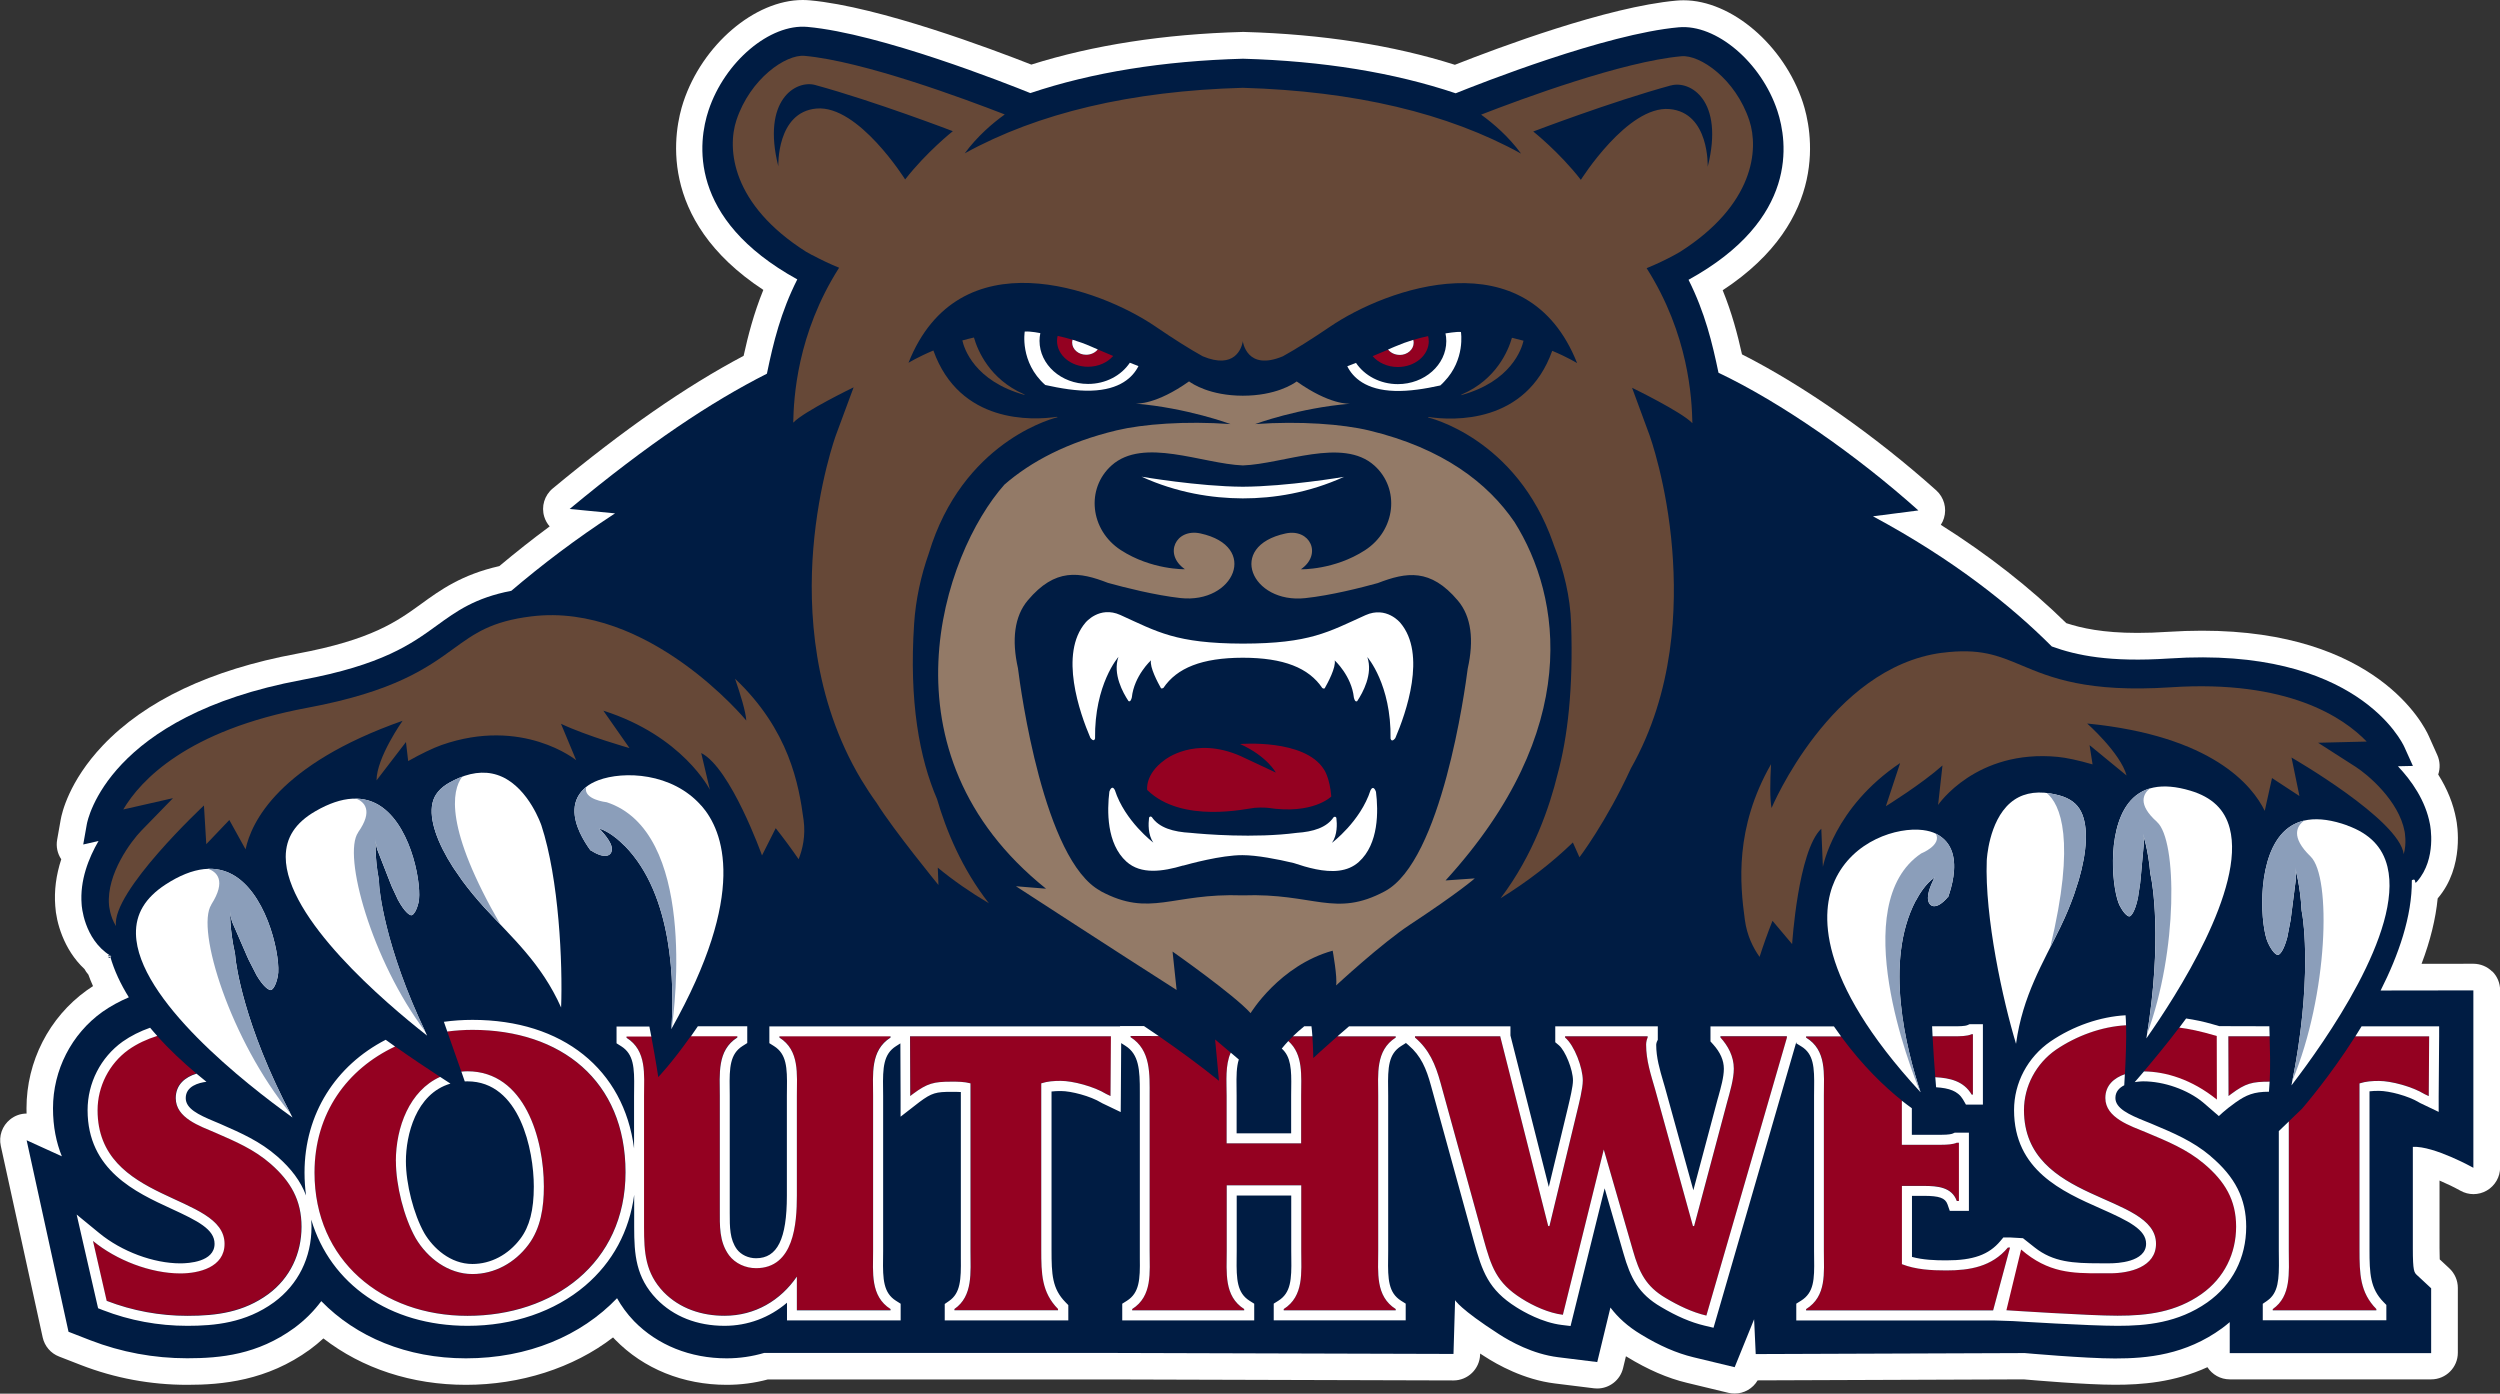<svg xmlns="http://www.w3.org/2000/svg" id="a" viewBox="0 0 375.46 209.31"><rect x="0" y="0" width="375.46" height="209.31" fill="#333333" stroke="none"/><path d="m374.29,145.91c-.75-.75-1.77-1.17-2.83-1.17,0,0-7.78.01-7.78.01,1.32-3.48,2.12-6.76,2.42-9.82,4.08-4.76,2.92-11.22,2.78-11.88-.42-2.31-1.33-4.56-2.7-6.73.32-.95.28-2-.14-2.93l-1.28-2.86c-.72-1.62-7.84-15.81-34.06-15.81-1.65,0-3.37.06-5.11.17-1.62.11-3.17.16-4.6.16-5.21,0-8.42-.73-10.66-1.46-5.44-5.34-11.76-10.29-18.85-14.77.2-.3.36-.64.47-1,.46-1.49.01-3.12-1.15-4.17-9.21-8.25-19.97-15.77-29.18-20.43-.66-2.97-1.51-6.22-2.9-9.63,16.22-10.64,13.38-24.14,12.04-28.21-2.84-8.6-10.71-15.34-17.93-15.34-.36,0-.71.02-1.06.05-10.37.93-26.72,7.05-33.27,9.64-9.28-2.94-19.91-4.6-31.62-4.93-.06,0-.12,0-.18,0-.05,0-.1,0-.15,0-11.72.32-22.37,1.97-31.66,4.9C149.1,7.43,132.1,1,121.63.05c-.35-.03-.71-.05-1.07-.05-7.21,0-15.09,6.73-17.93,15.32-1.35,4.07-4.21,17.57,12.01,28.22-1.44,3.54-2.3,6.89-2.96,9.9-8.72,4.62-17.89,10.99-28.67,19.92-1.24,1.03-1.75,2.71-1.27,4.25.17.55.45,1.04.81,1.45-2.59,1.91-5.11,3.91-7.56,5.96-5.66,1.28-8.87,3.6-11.72,5.67-3.66,2.65-7.45,5.4-18.69,7.49-12.95,2.41-22.76,7.05-29.15,13.79-5.09,5.37-6.15,10.19-6.31,11.11l-.54,3.05c-.18,1.03.05,2.07.62,2.92-.78,2.39-1.08,4.73-.9,7.02.13,2.32,1.22,6.52,4.39,9.47.15.29.35.57.58.83.21.58.44,1.16.7,1.73-.31.2-.62.41-.92.62-5.68,4.07-9.07,10.7-9.07,17.72,0,.27,0,.54.01.8-.89,0-1.77.31-2.48.89-1.18.95-1.72,2.49-1.39,3.97l6.29,28.76c.29,1.31,1.21,2.39,2.46,2.87l3.29,1.28c5.09,1.97,10.46,2.97,15.97,2.97,5.19,0,11.97-.6,18.44-5.32.7-.52,1.37-1.07,2-1.65,5.83,4.52,13.29,6.97,21.41,6.97s16.1-2.5,22.09-7.12c.11.12.21.23.32.34,4.27,4.37,10.21,6.78,16.75,6.78,2.1,0,4.18-.27,6.18-.81h51.23s51.73.15,51.74.15c2.16,0,3.93-1.72,4-3.88v-.16c.21.14.42.27.64.41,1.96,1.28,5.95,3.51,10.56,4.08l5.89.73c.17.02.33.03.5.03,1.82,0,3.45-1.25,3.88-3.06l.43-1.78c.05.03.11.07.17.1,3.13,1.91,6.07,3.19,9,3.89l6.22,1.5c.31.08.63.11.94.11,1.41,0,2.73-.75,3.45-1.98l39.95-.15c1.37.12,9.39.81,13.73.81,3.97,0,8.88-.35,13.87-2.64.71,1.1,1.95,1.83,3.36,1.83h30.25c2.21,0,4-1.79,4-4v-9.74c0-1.11-.46-2.17-1.27-2.93l-1.45-1.35c-.02-.36-.03-.9-.03-1.7v-10.14c1.08.46,2.2,1,3.15,1.53.61.34,1.28.51,1.95.51s1.4-.18,2.02-.55c1.22-.72,1.98-2.03,1.98-3.45v-26.62c0-1.06-.42-2.08-1.17-2.83Z" style="fill:#fff;"></path><g><g><path d="m16.51,143.49c.01.05.03.1.05.15.18.06.3.07-.05-.15Z" style="fill:none;"></path><path d="m16.55,143.64c-.01-.05-.03-.1-.05-.15-.56-.12-.2.07.05.15Z" style="fill:#001c43;"></path><path d="m371.46,175.36v-26.62l-13.93.02c2.68-5.3,4.74-11.15,4.69-16.56.84-.45.21.86.82.15,2.95-3.42,1.93-8.41,1.9-8.57-.66-3.57-2.78-6.55-4.81-8.7l2.25-.05-1.29-2.86c-.28-.62-7.16-15.14-35.25-13.28-9.04.6-13.97-.46-17.69-1.8-6.11-6.12-14.78-13.06-26.86-19.55l6.82-.88c-9.34-8.36-20.63-16.21-30.02-20.68-.92-4.42-2.02-9.03-4.5-13.96,16.56-9.11,14.88-20.72,13.35-25.36-2.41-7.31-9.2-13.07-14.83-12.56-10.94.98-29.94,8.48-33.49,9.91-9.27-3.11-19.92-4.85-31.92-5.19h0s-.01,0-.01,0h-.03c-11.99.33-22.65,2.05-31.92,5.16-3.54-1.43-22.54-8.95-33.48-9.94-5.63-.51-12.43,5.23-14.85,12.54-1.54,4.64-3.22,16.25,13.33,25.38-2.49,4.92-3.6,9.53-4.52,13.96-.02.07-.03.14-.04.2-8.44,4.28-17.7,10.43-29.63,20.32l6.82.66c-5.89,3.83-11.07,7.79-15.58,11.63-5.44,1.05-8.24,3.07-11.17,5.2-3.83,2.78-8.18,5.93-20.32,8.19-29.06,5.42-32.14,21-32.26,21.66l-.54,3.05,2.3-.53c-1.49,2.56-2.83,5.94-2.54,9.51,0,.16.32,5.17,4.24,7.67.34.22.23.21.05.15.6,2.12,1.57,4.17,2.8,6.15-1.41.6-2.75,1.33-3.99,2.2-4.63,3.32-7.4,8.74-7.4,14.47,0,2.78.5,5.16,1.33,7.21l-5.29-2.41,6.29,28.76,3.29,1.28c4.63,1.79,9.52,2.7,14.53,2.7s10.57-.54,16.07-4.54c1.59-1.17,2.95-2.53,4.07-4.04,5.25,5.38,12.85,8.59,21.72,8.59,9.34,0,17.3-3.39,22.7-9.03.65,1.16,1.48,2.33,2.57,3.46,3.51,3.59,8.44,5.57,13.89,5.57,1.94,0,3.83-.28,5.63-.81h51.8l51.73.15.24-8.08s.65,1.28,6.59,5.11c1.68,1.09,5.07,2.99,8.87,3.46l5.89.73,1.98-8.19c1.1,1.46,2.57,2.83,4.59,4.04,2.78,1.7,5.34,2.81,7.85,3.42l6.22,1.5,2.92-7.2.24,5.23,40.41-.15s9.03.81,13.56.81c4.86,0,10.58-.54,16.07-4.54.4-.29.78-.61,1.15-.92v4.66h30.25v-9.74l-2.12-1.97c-.43-.4-.63-.59-.63-4.01v-15.26c3.16-.17,9.1,3.15,9.1,3.15Z" style="fill:#001c43;"></path></g><path d="m251.39,38.41c.31-.19.62-.38.91-.56-.31.18-.61.35-.93.52,0,.01.01.02.02.04Z" style="fill:none;"></path><path d="m16.51,143.73c.01.05.03.1.05.15.18.06.29.07-.05-.15Z" style="fill:none;"></path><path d="m121.96,38.34s.02-.03.02-.04c-.32-.17-.63-.35-.93-.52.3.19.6.38.91.56Z" style="fill:none;"></path><path d="m14.61,166.7c0,14,19.07,12.44,19.07,20.07,0,3.5-3.81,4.44-6.63,4.44-4.5,0-9.63-2-13.13-4.88l2.06,9c3.88,1.5,8,2.25,12.13,2.25,4.44,0,8.44-.56,12.13-3.25,3.31-2.44,5-6.06,5-10.13s-1.63-6.82-4.63-9.44c-2.5-2.19-5.31-3.38-8.32-4.69-2.31-1-5.94-2.19-5.94-5.19,0-2.03,1.43-3.16,3.12-3.67-2.03-1.71-4.06-3.61-5.92-5.67-1.53.47-2.99,1.14-4.33,2.09-2.88,2.06-4.63,5.5-4.63,9.07Z" style="fill:#940121;"></path><path d="m47.22,176.08c0,13.19,10.04,21.51,22.98,21.51s23.73-7.94,23.73-21.57-9.72-21.38-22.98-21.38c-1.29,0-2.55.09-3.79.25l2.13,6.06c.3-.02.59-.05.9-.05,8.65,0,11.49,10.19,11.49,17.32,0,3.06-.44,6.25-2.34,8.75-2.02,2.69-5.05,4.38-8.39,4.38-3.6,0-6.76-2.38-8.52-5.38-1.77-3.13-2.97-7.94-2.97-11.57,0-5.11,2.08-10.6,6.65-12.66-1.98-1.29-4.41-2.91-6.8-4.6-7.15,3.37-12.1,9.97-12.1,18.94Z" style="fill:#940121;"></path><path d="m59.46,174.39c0,3.63,1.2,8.44,2.97,11.57,1.77,3,4.92,5.38,8.52,5.38,3.34,0,6.37-1.69,8.39-4.38,1.89-2.5,2.34-5.69,2.34-8.75,0-7.13-2.84-17.32-11.49-17.32-.31,0-.61.03-.9.05l.51,1.47c.13,0,.25-.01.39-.01,7.89,0,9.98,10.34,9.98,15.81,0,3.52-.64,6.01-2.03,7.84-1.81,2.4-4.43,3.78-7.19,3.78-3.31,0-5.91-2.39-7.23-4.64-1.59-2.82-2.76-7.37-2.76-10.8,0-3.89,1.48-10.12,6.69-11.65-.48-.31-.99-.64-1.55-1.01-4.58,2.06-6.65,7.54-6.65,12.66Z" style="fill:#fff;"></path><path d="m94.08,155.82c3.06,1.94,2.63,5.5,2.63,8.75v19.69c0,3.81.19,6.88,2.94,9.75,2.44,2.5,5.75,3.56,9.13,3.56,4.63,0,8.44-2.31,10.88-5.88v5.06h14.07v-.19c-3.06-1.94-2.62-5.5-2.62-8.76v-23.26c0-3.25-.44-6.82,2.62-8.75v-.19h-16.69v.19c3.06,1.94,2.62,5.5,2.62,8.75v15c0,4.19-.44,10.88-6.13,10.88-1.56,0-3.12-.69-4.06-1.94-1.5-2.06-1.38-4.44-1.38-6.88v-17.07c0-3.25-.44-6.82,2.63-8.75v-.19h-6.96c-2.88,4.08-4.9,6.17-4.9,6.17,0,0-.37-2.54-1.06-6.17h-3.72v.19Z" style="fill:#940121;"></path><path d="m136.71,164.61l.4-.31c2.18-1.63,3.14-1.85,5.78-1.85,1.03,0,1.89,0,2.87.25v25.13c0,3.25.4,6.82-2.41,8.76v.19h15.56v-.19c-2.47-2.5-2.52-5.32-2.52-8.88v-25.01c.97-.31,1.89-.37,2.93-.37,1.81,0,4.98.84,6.83,1.97l.65.31.06-8.98h-30.17l.03,8.98Z" style="fill:#940121;"></path><path d="m169.79,155.77c3.07,1.94,2.86,5.56,2.86,8.81v23.26c0,3.25.44,6.82-2.62,8.76v.19h16.82v-.19c-3.06-1.94-2.62-5.5-2.62-8.76v-9.82h11.19v9.82c0,3.25.44,6.82-2.63,8.76v.19h16.82v-.19c-3.06-1.94-2.63-5.5-2.63-8.76v-23.26c0-3.25-.44-6.82,2.63-8.75v-.19h-8.75c-2.17,1.9-3.62,3.26-3.62,3.26-.03-1.39-.08-2.45-.14-3.26h-2.92c-.25.24-.48.48-.7.71,2.29,2.01,1.93,5.25,1.93,8.23v7.13h-11.19v-7.13c0-2.22-.23-4.59.62-6.48l-2.35-1.99.58,6.21c-2.82-2.29-5.9-4.54-9.04-6.71h-4.24s0,.17,0,.17Z" style="fill:#940121;"></path><path d="m196.96,154.13h-1.08c-.63.51-1.19,1.01-1.7,1.5h2.92c-.05-.66-.09-1.15-.14-1.5Z" style="fill:#fff;"></path><path d="m184.22,164.58v7.13h11.19v-7.13c0-2.98.36-6.22-1.93-8.23-.36.39-.69.77-.98,1.13,1.38,1.22,1.47,3.13,1.42,5.99,0,.37-.01.75-.01,1.11v5.63h-8.19v-5.63c0-.4,0-.81-.01-1.22-.03-1.75-.01-3.14.34-4.24l-1.21-1.03c-.85,1.89-.62,4.26-.62,6.48Z" style="fill:#fff;"></path><path d="m258.39,155.82c1.12,1.25,2.01,2.81,2.01,4.69,0,1.57-.59,3.5-1,5l-4.96,18.63h-.18l-5.67-20.5c-.65-2.25-1.36-4.38-1.36-6.75,0-.38.12-.81.23-1.06v-.19h-12.4v.19c1.42,1.19,2.66,4.56,2.66,6.44,0,1.25-.59,3.5-.88,4.75l-4.13,17.13h-.18l-7.2-28.45v-.06h-12.81v.19c2.13,1.81,3.07,4,3.84,6.82l6.44,23.38c1.18,4.25,1.95,6.63,5.73,9,1.77,1.12,4.13,2.19,6.2,2.44l6.14-24.82,4.37,15.13c.94,3.31,1.95,5.44,4.96,7.19,1.89,1.12,3.96,2.12,6.08,2.62l12.1-41.76v-.19h-9.98v.19Z" style="fill:#940121;"></path><path d="m271.26,155.82c3.11,1.88,2.67,5.44,2.67,8.69v23.39c0,3.25.44,6.75-2.67,8.69v.19h28.09l2.54-9.44h-.32c-2.41,2.87-5.71,3.44-9.26,3.44-2.22,0-4.56-.12-6.66-.94v-11.75h2.09c.39,0,.8,0,1.21,0,2.05,0,4.2.17,4.94,2.26h.32v-8.75h-.32c-.57.25-1.46.31-2.35.31h-5.9v-6.62c-2.61-2.07-5.86-5.17-9.15-9.64h-5.25v.19Z" style="fill:#940121;"></path><path d="m296.11,164.39h.19v-9.07h-.19c-.7.31-1.71.31-2.66.31h-3.21c.12,2.17.26,4.28.41,6.15,2.2.1,4.29.58,5.46,2.61Z" style="fill:#940121;"></path><path d="m294.82,165.14l.43.75h2.55v-12.07h-2.01l-.29.13c-.41.18-1.32.18-2.05.18h-3.28c.02.5.05,1,.07,1.5h3.21c.95,0,1.97,0,2.66-.31h.19v9.07h-.19c-1.18-2.03-3.27-2.5-5.46-2.61.04.52.08,1.03.12,1.51,1.96.12,3.29.56,4.05,1.85Z" style="fill:#fff;"></path><path d="m303.98,166.7c0,14,19.83,12.44,19.83,20.07,0,3.5-3.97,4.44-6.89,4.44-.54,0-1.08,0-1.6,0-3.99,0-7.41-1.02-11.95-3.73l-2.25,9.3s12.61.8,16.91.8c4.62,0,8.78-.56,12.61-3.25,3.45-2.44,5.2-6.06,5.2-10.13s-1.69-6.82-4.81-9.44c-2.6-2.19-5.53-3.38-8.65-4.69-2.41-1-6.18-2.19-6.18-5.19,0-1.91,1.31-3.02,2.93-3.57.12-2.18.23-5.11.18-7.36-3.69.2-7.45,1.59-10.52,3.67-2.99,2.06-4.81,5.5-4.81,9.07Z" style="fill:#940121;"></path><path d="m333.13,155.51c-2.72-.98-4.33-.99-5.84-1.19-1.83,2.41-3.76,4.75-5.31,6.58,3.23.03,7.03,1.58,11.02,4.39l.14-9.78Z" style="fill:#940121;"></path><path d="m331.99,173.62c-2.68-2.26-5.61-3.48-8.7-4.78l-.33-.14c-.25-.1-.5-.21-.77-.31-2.46-.99-4.49-1.93-4.49-3.49,0-.95.59-1.54,1.33-1.91.03-.47.06-1.03.09-1.66-1.61.55-2.93,1.66-2.93,3.57,0,3,3.77,4.19,6.18,5.19,3.12,1.31,6.05,2.5,8.65,4.69,3.12,2.63,4.81,5.44,4.81,9.44s-1.75,7.69-5.2,10.13c-3.84,2.69-8,3.25-12.61,3.25-4.29,0-16.69-.82-16.69-.82l2.21-9.12c4.08,3.55,7.78,3.57,11.77,3.57.52,0,1.06,0,1.6,0,2.93,0,6.89-.94,6.89-4.44,0-7.63-19.83-6.07-19.83-20.07,0-3.57,1.82-7,4.81-9.07,3.07-2.08,6.83-3.47,10.52-3.67-.01-.55-.04-1.05-.07-1.5-3.8.21-7.86,1.6-11.28,3.93-3.43,2.37-5.47,6.22-5.47,10.31,0,9.03,7.22,12.23,13.03,14.8,4.23,1.87,6.8,3.16,6.8,5.27,0,2.8-4.49,2.94-5.39,2.94h-.82s-.78,0-.78,0c-3.94,0-6.95-.17-9.73-2.37l-1.77-1.4-1.93-.11h-1.02l-.45.54c-1.73,2.06-4.08,2.9-8.11,2.9-1.72,0-3.51-.07-5.16-.52v-9.17h.59c.2,0,.4,0,.6,0,.2,0,.4,0,.61,0,2.3,0,3.19.32,3.53,1.26l.35,1h2.87v-11.75h-2.13l-.29.13c-.13.06-.56.19-1.75.19h-4.4v-3.99c-.47-.34-.97-.71-1.5-1.13v6.62h5.9c.89,0,1.78-.06,2.35-.31h.32v8.75h-.32c-.74-2.08-2.89-2.26-4.94-2.26-.41,0-.82,0-1.21,0h-2.09v11.75c2.09.82,4.44.94,6.66.94,3.55,0,6.85-.56,9.26-3.44h.32l-2.54,9.44h-28.09v-.19c3.11-1.94,2.67-5.44,2.67-8.69v-23.39c0-3.25.44-6.81-2.67-8.69v-.19h5.25c-.36-.48-.71-.98-1.07-1.5h-18.54v2.26l.39.43c1.09,1.21,1.62,2.42,1.62,3.68s-.46,2.84-.82,4.16l-.13.45-3.63,13.63-4.28-15.5-.22-.75c-.56-1.9-1.08-3.7-1.08-5.61,0-.13.06-.35.1-.44l.14-.3v-2.02h-15.4v2.39l.54.45c.97.82,2.12,3.68,2.12,5.29,0,.91-.45,2.75-.71,3.86l-.13.55-2.79,11.58-5.76-22.74v-1.38h-24.24c-.62.53-1.2,1.03-1.74,1.5h8.75v.19c-3.06,1.94-2.63,5.5-2.63,8.75v23.26c0,3.25-.44,6.82,2.63,8.76v.19h-16.82v-.19c3.06-1.94,2.63-5.5,2.63-8.76v-9.82h-11.19v9.82c0,3.25-.44,6.82,2.62,8.76v.19h-16.82v-.19c3.07-1.94,2.62-5.5,2.62-8.76v-23.26c0-3.25.21-6.87-2.86-8.81v-.18s4.23.01,4.23.01c-.74-.51-1.48-1.01-2.22-1.5h-2.01s-1.58,0-1.58,0v.05s-1.35,0-1.35,0h-51.32v2.52l.7.44c1.88,1.19,1.99,3.2,1.94,6.37,0,.37-.01.75-.01,1.11v15c0,6.49-1.43,9.38-4.63,9.38-1.15,0-2.24-.51-2.87-1.34-1.09-1.5-1.08-3.33-1.08-5.45v-.53s0-17.07,0-17.07c0-.37,0-.74-.01-1.11-.05-3.17.06-5.19,1.94-6.38l.7-.44v-2.52h-7.42c-.36.53-.7,1.03-1.03,1.5h6.96v.19c-3.07,1.94-2.63,5.5-2.63,8.75v17.07c0,2.44-.12,4.81,1.38,6.88.94,1.25,2.5,1.94,4.06,1.94,5.69,0,6.13-6.69,6.13-10.88v-15c0-3.25.44-6.82-2.62-8.75v-.19h16.69v.19c-3.06,1.94-2.62,5.5-2.62,8.75v23.26c0,3.25-.44,6.82,2.62,8.76v.19h-14.07v-5.06c-2.44,3.56-6.25,5.88-10.88,5.88-3.38,0-6.69-1.06-9.13-3.56-2.75-2.88-2.94-5.94-2.94-9.75v-19.69c0-3.25.44-6.82-2.63-8.75v-.19h3.72c-.09-.48-.19-.98-.29-1.5h-4.93v2.52l.7.44c1.88,1.19,1.99,3.2,1.94,6.38,0,.37-.01.75-.01,1.11v7.85c-1.53-11.84-10.7-19.3-24.26-19.3-1.48,0-2.91.1-4.3.29l.51,1.46c1.24-.16,2.5-.25,3.79-.25,13.26,0,22.98,7.63,22.98,21.38s-10.92,21.57-23.73,21.57-22.98-8.31-22.98-21.51c0-8.97,4.95-15.58,12.1-18.94-.47-.33-.95-.67-1.41-1.01-7.47,3.85-12.19,11.08-12.19,19.95,0,1.18.08,2.33.23,3.44-.8-2.13-2.21-4.03-4.33-5.88-2.59-2.26-5.4-3.49-8.38-4.8l-.32-.14c-.24-.1-.48-.21-.74-.31-2.44-1.02-4.3-1.92-4.3-3.5,0-1.8,1.95-2.31,3.11-2.45-.5-.4-.99-.8-1.49-1.22-1.69.51-3.12,1.64-3.12,3.67,0,3,3.63,4.19,5.94,5.19,3,1.31,5.82,2.5,8.32,4.69,3,2.63,4.63,5.44,4.63,9.44s-1.69,7.69-5,10.13c-3.69,2.69-7.69,3.25-12.13,3.25-4.13,0-8.25-.75-12.13-2.25l-2.06-9c3.5,2.88,8.63,4.88,13.13,4.88,2.81,0,6.63-.94,6.63-4.44,0-7.63-19.07-6.07-19.07-20.07,0-3.57,1.75-7,4.63-9.07,1.34-.95,2.81-1.61,4.33-2.09-.37-.4-.72-.81-1.07-1.23-1.51.53-2.89,1.22-4.13,2.09-3.3,2.37-5.26,6.21-5.26,10.29,0,9.02,7.25,12.35,12.55,14.79,4.04,1.86,6.52,3.11,6.52,5.28,0,2.73-3.93,2.94-5.13,2.94-4.04,0-8.82-1.78-12.18-4.54l-3.4-2.79.98,4.29,2.06,9,.18.78.74.29c4.03,1.56,8.29,2.35,12.67,2.35,4.04,0,8.74-.42,13.02-3.54,3.62-2.67,5.62-6.69,5.62-11.34,0-.36-.02-.72-.04-1.07,2.87,9.66,11.74,15.95,23.49,15.95,6.81,0,13.08-2.14,17.65-6.03,4.13-3.52,6.64-8.19,7.36-13.64v4.85c0,4.13.25,7.54,3.36,10.79,2.57,2.64,6.1,4.03,10.21,4.03,3.5,0,6.76-1.23,9.38-3.47v2.66h17.07v-2.51l-.7-.44c-1.88-1.19-1.99-3.2-1.94-6.38,0-.37.01-.75.01-1.11v-23.26c0-.37,0-.74-.01-1.11-.05-3.17.06-5.19,1.94-6.38l.66-.42.03,7.95v3.06s2.42-1.88,2.42-1.88l.4-.31c1.89-1.41,2.52-1.54,4.86-1.54.51,0,.95,0,1.37.03v23.86c0,.37,0,.74,0,1.11.04,3.2-.05,5.23-1.77,6.41l-.65.45v2.47h18.56v-2.3l-.43-.44c-1.99-2.02-2.09-4.18-2.09-7.83v-23.81c.45-.06.91-.07,1.43-.07,1.5,0,4.41.75,6.04,1.75l.07.04.07.04.65.31,2.13,1.02.02-2.36.05-8,.64.41c2.03,1.28,2.17,3.59,2.16,6.95v.59s0,23.26,0,23.26c0,.37,0,.74,0,1.12.05,3.17-.06,5.18-1.94,6.37l-.7.44v2.51h19.82v-2.51l-.7-.44c-1.88-1.19-1.98-3.2-1.94-6.37,0-.37.01-.75.01-1.12v-8.32h8.19v8.32c0,.37,0,.74.01,1.11.05,3.17-.06,5.19-1.94,6.37l-.7.44v2.51h19.82v-2.51l-.7-.44c-1.88-1.19-1.99-3.2-1.94-6.38,0-.37.01-.74.01-1.11v-23.26c0-.37,0-.74-.01-1.11-.05-3.17.06-5.19,1.94-6.38l.7-.44v-.06l.44.38c1.85,1.58,2.66,3.5,3.36,6.07l6.44,23.39c1.26,4.54,2.18,7.24,6.38,9.88,1.07.68,3.88,2.3,6.82,2.66l1.32.16.32-1.29,4.8-19.39,2.82,9.75c1.06,3.72,2.27,6.11,5.65,8.07,2.35,1.4,4.48,2.31,6.49,2.79l1.39.33.4-1.37,12.04-41.56v.22l.72.44c1.89,1.14,2,3.14,1.95,6.29,0,.37-.01.74-.01,1.11v23.39c0,.37,0,.74.01,1.11.05,3.12-.02,5.09-1.97,6.31l-.71.44v2.52h29.59l2.99.1c.46.03,11.39.71,15.68.71s9.06-.43,13.47-3.52c3.77-2.66,5.84-6.7,5.84-11.36,0-4.21-1.65-7.48-5.34-10.59Zm-165.2-9.01l-.65-.31c-1.84-1.13-5.02-1.97-6.83-1.97-1.03,0-1.95.06-2.93.37v25.01c0,3.56.05,6.38,2.52,8.88v.19h-15.56v-.19c2.81-1.94,2.41-5.5,2.41-8.76v-25.13c-.97-.25-1.84-.25-2.87-.25-2.64,0-3.6.23-5.78,1.85l-.4.31-.03-8.98h30.17l-.06,8.98Zm101.58-8.79l-12.1,41.76c-2.13-.5-4.2-1.5-6.08-2.62-3.01-1.75-4.02-3.88-4.96-7.19l-4.37-15.13-6.14,24.82c-2.07-.25-4.43-1.31-6.2-2.44-3.78-2.38-4.55-4.75-5.73-9l-6.44-23.38c-.77-2.81-1.71-5-3.84-6.82v-.19h12.81v.06l7.2,28.45h.18l4.13-17.13c.3-1.25.88-3.5.88-4.75,0-1.88-1.24-5.25-2.66-6.44v-.19h12.4v.19c-.12.25-.23.69-.23,1.06,0,2.38.71,4.5,1.36,6.75l5.67,20.5h.18l4.96-18.63c.41-1.5,1-3.44,1-5,0-1.87-.88-3.44-2.01-4.69v-.19h9.98v.19Z" style="fill:#fff;"></path><path d="m341.33,196.59v.19h15.56v-.19c-2.47-2.5-2.53-5.32-2.53-8.88v-25.01c.98-.31,1.9-.37,2.93-.37,1.81,0,4.99.84,6.82,1.97l.65.31.06-8.98h-11.08c-3.86,6.08-7.66,10.46-8.02,10.89l-1.98,1.9v19.41c0,3.25.4,6.82-2.41,8.76Z" style="fill:#940121;"></path><path d="m334.69,164.61l.4-.31c2.18-1.63,3.14-1.85,5.78-1.85.12-2.39.05-4.66-.01-6.81h-6.2l.03,8.98Z" style="fill:#940121;"></path><path d="m357.29,163.83c1.5,0,4.41.75,6.04,1.75l.07.04.07.04.65.31,2.13,1.02v-2.36s.07-8.98.07-8.98v-1.51s-1.5,0-1.5,0h-10.15c-.31.51-.62,1.01-.93,1.5h11.08l-.06,8.98-.65-.31c-1.84-1.13-5.01-1.97-6.82-1.97-1.03,0-1.95.06-2.93.37v25.01c0,3.56.06,6.38,2.53,8.88v.19h-15.56v-.19c2.81-1.94,2.41-5.5,2.41-8.76v-19.41l-1.5,1.44v17.97c0,.37,0,.74.01,1.11.04,3.2-.06,5.23-1.77,6.41l-.65.45v2.47h18.56v-2.3l-.43-.44c-1.99-2.02-2.1-4.29-2.1-7.83v-23.81c.45-.06.92-.07,1.43-.07Z" style="fill:#fff;"></path><path d="m340.87,162.45c-2.64,0-3.6.23-5.78,1.85l-.4.31-.03-8.98h6.2c-.02-.51-.03-1.01-.04-1.5l-7.52-.02-1.08-.31c-1.3-.38-2.6-.64-3.9-.84-.33.46-.67.91-1.02,1.37,1.5.2,3.01.49,5.62,1.26l.02,9.55c-3.79-3.06-7.72-4.2-10.95-4.23-.51.6-.98,1.14-1.39,1.61.67-.11,1.2-.12,1.26-.12,3.13,0,6.66,1.24,8.98,3.15l2.4,2.07s.85-.87,2.48-2.03c1.64-1.16,2.79-1.63,5.04-1.63.04-.51.08-1,.1-1.5Z" style="fill:#fff;"></path><path d="m146.27,50.69c-.6.14-1.18.28-1.74.44.25,1.15,1.79,6.12,9.41,8.2-.05-.04-.1-.08-.15-.12-5.18-2.26-6.96-6.58-7.52-8.52Z" style="fill:#664837;"></path><path d="m167.18,53.46c-.74-.31-1.51-.64-2.32-.98-.38.49-1.02.8-1.75.8-1.16,0-2.1-.82-2.1-1.83,0-.15.02-.29.06-.43-.75-.23-1.49-.42-2.23-.57-.06.24-.09.49-.09.75,0,2.14,2.08,3.88,4.65,3.88,1.56,0,2.93-.64,3.78-1.62Z" style="fill:#940121;"></path><path d="m163.12,53.28c.72,0,1.37-.32,1.75-.8-.33-.14-.66-.29-1.01-.44-.93-.41-1.86-.74-2.78-1.02-.04.14-.06.29-.06.43,0,1.01.94,1.83,2.1,1.83Z" style="fill:#fff;"></path><path d="m164.46,110.92c-.11-8.16,3.51-12.26,3.51-12.26-.89,2.55.68,5.38,1.51,6.63.29.17.43-.27.5-.54.35-3.27,2.88-5.58,2.88-5.58-.22,1.03,1.05,3.39,1.5,4.19.12.07.24.03.37-.05,2.02-2.99,5.76-4.52,11.91-4.53,6.17,0,9.92,1.54,11.94,4.54.12.09.25.12.37.05.45-.79,1.72-3.15,1.5-4.19,0,0,2.53,2.31,2.88,5.58.06.28.21.72.5.54.83-1.25,2.4-4.08,1.52-6.62,0,0,3.61,4.11,3.49,12.26.09.27.29.45.71-.08,1.59-3.71,4.76-12.63.75-17.33,0,0-2.07-2.56-5.23-1.14-5.57,2.51-8.31,4.26-18.43,4.27-10.09-.03-12.82-1.78-18.38-4.3-3.15-1.42-5.23,1.14-5.23,1.14-4.01,4.69-.86,13.61.73,17.32.42.53.62.36.71.08Z" style="fill:#fff;"></path><path d="m219.54,59.24s-.1.08-.15.12c7.62-2.07,9.16-7.04,9.42-8.19-.56-.15-1.14-.3-1.74-.44-.56,1.94-2.34,6.26-7.53,8.51Z" style="fill:#664837;"></path><path d="m121.98,38.3c1.24.67,2.58,1.31,4.04,1.91-6.34,9.96-6.81,19.55-6.89,23.27,1.58-1.69,9.07-5.31,9.07-5.31l-2.65,7.16c-.03.07-2.61,7.19-3.41,17.12-.73,9.07-.08,22.44,7.19,34.61.73,1.21,1.51,2.4,2.34,3.55,2.51,4.04,9.27,12.3,9.27,12.3l-.1-2.6c2.34,1.93,4.91,3.71,7.68,5.35-4.09-5.21-6.45-11.04-7.79-15.65-2.64-6.13-4.22-14.62-3.44-26.38.24-3.56,1-7.11,2.2-10.51.15-.51.32-1.03.5-1.55,5.56-15.88,18.85-18.91,18.85-18.91-.03-.02-.07-.04-.1-.06-3.68.55-14.62,1.07-18.56-9.96-2.34.98-3.74,1.85-3.74,1.85,7.53-18.96,28.72-11.17,37.11-5.44,2.74,1.87,5.08,3.35,7.08,4.46,4.81,2.01,5.82-1.23,6-2.12v-.21c.04.15.6,4.61,6.04,2.33,2-1.11,4.35-2.59,7.09-4.45,8.39-5.72,29.59-13.49,37.1,5.48,0,0-1.39-.87-3.74-1.85-3.94,11.02-14.89,10.49-18.57,9.94-.03.02-.06.04-.1.06,0,0,13.29,3.04,18.83,18.93.02.06.04.13.06.19,1.52,3.8,2.49,7.82,2.62,11.87.33,9.77-.53,17.1-2.04,22.61-1.15,4.72-3.6,12.09-8.56,18.62,4.11-2.54,7.74-5.36,10.86-8.38l.99,2.22s4.02-5.28,7.72-13.34c6.55-11.57,6.9-24.24,6.21-32.88-.79-9.93-3.37-17.06-3.39-17.13l-2.64-7.16s7.48,3.63,9.06,5.32c-.08-3.73-.54-13.31-6.87-23.28,1.46-.6,2.81-1.24,4.05-1.91.32-.17.63-.35.93-.52,11.19-7.1,11.87-15.43,10.45-19.73-2.07-6.28-7.43-9.93-10.21-9.67-8.82.79-24.01,6.41-30.08,8.77,1.84,1.33,4.13,3.29,6,5.85-11.02-6.08-25-9.39-41.79-9.88-16.77.47-30.75,3.77-41.76,9.84,1.88-2.56,4.17-4.52,6.01-5.84-6.07-2.36-21.26-8-30.07-8.8-2.79-.25-8.15,3.39-10.23,9.66-1.42,4.3-.75,12.63,10.43,19.74.31.18.61.35.93.52ZM250.97,12.83c2.83-.77,8.03,2.17,5.5,12.22,0,0,.3-8.14-5.73-8.67-6.3-.56-13.32,10.63-13.32,10.63-3.21-4.14-7.15-7.26-7.15-7.26,0,0,11.73-4.48,20.7-6.93Zm-134.08,12.15c-2.52-10.05,2.69-12.99,5.52-12.22,8.97,2.45,20.69,6.94,20.69,6.94,0,0-3.94,3.12-7.16,7.25,0,0-7.01-11.2-13.31-10.65-6.03.53-5.74,8.67-5.74,8.67Z" style="fill:#664837;"></path><path d="m214.57,51.23c0-.26-.03-.51-.09-.75-.74.15-1.48.34-2.23.57.04.14.06.29.06.44,0,1.01-.94,1.83-2.1,1.83-.73,0-1.37-.32-1.74-.81-.81.34-1.58.67-2.32.98.84.98,2.22,1.63,3.78,1.63,2.56,0,4.65-1.74,4.65-3.88Z" style="fill:#940121;"></path><path d="m210.21,53.31c1.16,0,2.1-.82,2.1-1.83,0-.15-.02-.3-.06-.44-.92.28-1.85.62-2.78,1.02-.34.15-.68.29-1.01.43.38.49,1.02.81,1.74.81Z" style="fill:#fff;"></path><path d="m201.88,71.61s-8.55,1.46-15.24,1.49c-6.68-.04-15.2-1.51-15.2-1.51,5.31,2.42,10.56,3.24,15.2,3.26,4.65,0,9.91-.82,15.24-3.25Z" style="fill:#fff;"></path><path d="m177.7,130c.83-.23,5.68-1.58,8.89-1.57,2.14,0,5.27.6,7.69,1.18,1.07.36,2.18.7,3.28.92.01,0,.02,0,.03.01h0c2.43.49,4.78.44,6.48-1.09,3.02-2.71,2.94-7.67,2.58-10.53-.1-.29-.43-1.01-.82-.23-1.52,4.69-5.79,7.89-5.79,7.89.83-1.18.77-2.85.66-3.75-.08-.15-.2-.24-.41-.1-1.05,1.57-3.1,2.19-5.53,2.35-6.37.84-14,.2-15.96,0-2.57-.14-4.73-.75-5.82-2.38-.2-.14-.33-.06-.41.1-.11.9-.18,2.57.65,3.75,0,0-4.28-3.22-5.79-7.9-.39-.77-.72-.06-.82.23-.35,2.86-.44,7.82,2.57,10.53,2.18,1.96,5.43,1.49,8.52.57Z" style="fill:#fff;"></path><path d="m200.15,142.79s.73,4.03.51,5.21c0,0,6.82-6.32,11.15-9.17,7.38-4.86,9.68-6.91,9.68-6.91l-4.39.31c20.65-22.62,17.42-42.59,10.35-53.83-3.99-5.84-10.7-11.07-21.84-13.75-3.95-.95-10.36-1.44-17.1-.96,0,0,6.51-2.43,14.31-3.06-.28.02-3.14.15-8.06-3.33-.01,0-.02,0-.03,0-.48.35-3.14,2.13-8.09,2.13h0c-4.92-.01-7.57-1.79-8.05-2.14-.01,0-.02,0-.03,0-4.92,3.48-7.78,3.34-8.06,3.32,7.79.65,14.31,3.08,14.31,3.08-6.75-.49-13.16,0-17.1.94-7.41,1.78-12.86,4.68-16.85,8.14-9.26,10.4-19.29,40.26,6.24,60.7l-4.52-.37s15.25,9.92,24.13,15.58l-.61-5.77s9.31,6.54,11.72,9.25c0,0,4.33-7.16,12.32-9.38Zm-34.87-8.99c-8.52-4.56-12-30.25-12.4-33.45-.95-4.23-.55-7.79,1.49-10.2,4.12-4.88,7.73-4.28,12.03-2.61,2.53.7,7.06,1.85,10.89,2.28,8.07.88,11.88-7.78,2.98-9.71-3.68-.79-5.57,3.13-2.31,5.38,0,0-5.02.12-9.64-2.88-4.62-3.01-5.26-9.23-1.38-12.71,4.76-4.27,13.61-.25,19.72,0h0c6.11-.22,14.99-4.26,19.75.02,3.87,3.48,3.22,9.71-1.4,12.71-4.62,3-9.64,2.87-9.64,2.87,3.26-2.25,1.38-6.18-2.3-5.38-8.91,1.92-5.1,10.58,2.96,9.71,3.83-.41,8.36-1.56,10.89-2.26,4.3-1.66,7.91-2.26,12.03,2.63,2.04,2.41,2.43,5.97,1.48,10.2-.41,3.21-3.92,28.89-12.44,33.45-7.52,4.02-10.62.24-21.37.62-10.72-.38-13.82,3.38-21.33-.64Z" style="fill:#937a67;"></path><path d="m186.24,111.74c4.06,1.83,5.37,4.29,5.37,4.29l-5.31-2.49c-6.93-3.04-11.38.59-11.38.59-3.01,2.16-2.63,4.51-2.63,4.51,5.24,5.12,15.02,2.77,16.15,2.68,1.13-.09,1.95,0,1.95,0,6.81,1.06,9.55-1.7,9.55-1.7-.24-2.9-1.11-4.07-1.11-4.07-2.91-4.63-12.59-3.81-12.59-3.81Z" style="fill:#940121;"></path><path d="m291.63,98.04c-16.73,2.22-25.57,23.31-25.57,23.31-.27-1.35-.22-3.98-.08-6.58-5.48,9.6-4.67,17.99-3.93,23.38.32,2.38,1.26,4.23,2.21,5.56.57-1.78,1.21-3.58,1.94-5.42l2.95,3.5s.89-14.03,4.38-17.33l.24,5.73s1.62-8.91,11.6-15.59l-2.14,6.48s5.4-3.35,8.5-6.12l-.66,5.93s5.67-8.4,17.97-7.22c1.27.12,3.11.51,5.23,1.13l-.45-2.89,5.56,4.56c-.91-3.37-5.92-7.81-5.92-7.81,18.82,1.85,24.82,9.34,26.67,13.12l1.09-4.93,4.12,2.7-1.19-5.78s16.2,9.32,16.85,14.51c.48-1.63.14-3.36.14-3.38-.86-4.67-5.6-8.61-7.35-9.73l-5.65-3.62,7.3-.18c-3.49-3.62-11.85-9.31-29.4-8.15-12.6.83-18.06-1.46-22.45-3.3-3.5-1.47-6.25-2.62-11.98-1.87Z" style="fill:#664837;"></path><path d="m318.35,136.02c.66,1.27,1.17,1.54,1.31,1.59.11.04.18.03.28-.03.13-.09.69-.59,1.14-2.72.08-.46.2-1.24.33-2.16.02-.22.05-.44.07-.67l.49-5.35c0-.69-.05-1.25-.18-1.58,0,0,.85,2.47,1.14,6.04l.15.78c.08.4,1.76,9.17-.73,24.03,4.57-6.51,14.9-22.55,12.52-31.56-.74-2.83-2.66-4.67-5.9-5.64-4.26-1.28-7.41-.63-9.35,1.93-3.33,4.39-2.36,13.25-1.27,15.35Z" style="fill:#fff;"></path><path d="m352.54,123.97c-4.52-1.62-7.88-1.12-10.03,1.47-3.69,4.44-2.97,13.89-1.89,16.17.68,1.45,1.22,1.74,1.37,1.79.11.04.18.03.28-.04.2-.13.74-.66,1.25-2.61.1-.46.28-1.4.49-2.55.03-.19.06-.39.08-.6l.72-5.61c.02-.75-.02-1.36-.14-1.72,0,0,.8,2.66.99,6.45l.14.84c.07.42,1.55,9.83-1.66,25.45,5.1-6.64,16.77-23.16,14.42-32.83-.72-2.97-2.69-4.99-6.01-6.19Z" style="fill:#fff;"></path><path d="m302.78,156.74c.99-7.22,4.04-12.1,6.67-17.53.78-1.61,1.46-3.23,2.02-4.81.26-.78.51-1.53.73-2.26,1.23-4.22,1.48-7.97.34-10.25-.59-1.18-1.64-1.98-3.22-2.42-.48-.13-.96-.24-1.41-.31-2.43-.4-4.45.08-6,1.42-3.26,2.82-3.52,8.56-3.53,8.62-.33,8.55,2.44,21.11,4.39,27.55Z" style="fill:#fff;"></path><path d="m288.43,164.02c-2.15-6.43-5.51-19.6-.73-28.73h.02c.47-.9,1.48-2.6,2.83-3.51,0,0-1.04,1.91-1.01,3.08.03,1.39,1.25,1.95,3.01-.15l.02.05c.59-1.66,1.33-4.44.63-6.69-.4-1.28-1.19-2.21-2.43-2.85-.55-.28-1.21-.46-1.99-.56-3.85-.47-10.5,1.58-13.23,7.59-2.07,4.56-2.97,14.59,12.87,31.77Z" style="fill:#fff;"></path><path d="m30.63,120.98l.35,5.8,3.46-3.63,2.44,4.41c.86-4.07,4.94-12.74,23.58-19.31,0,0-3.9,5.51-3.91,8.95l4.42-5.76.33,2.86c1.99-1.12,3.75-1.96,5.01-2.41,12.2-4.27,20.22,2.28,20.22,2.28l-2.28-5.47c3.9,1.85,10.29,3.65,10.29,3.65l-3.93-5.62c11.95,3.8,16,11.87,16,11.87l-1.3-5.51c4.44,2.25,9.13,15.38,9.13,15.38l2.06-4.09c1.23,1.56,2.38,3.12,3.44,4.66.6-1.51,1.06-3.51.75-5.86-.71-5.32-2.14-13.51-10.3-21.25.84,2.43,1.6,4.93,1.69,6.28,0,0-14.67-17.81-32.27-15.64-6.02.74-8.52,2.55-11.68,4.84-3.96,2.88-8.9,6.45-21.93,8.88-18.15,3.38-25.11,10.93-27.69,15.28l7.47-1.7-4.76,4.89c-1.48,1.52-5.24,6.48-4.85,11.14,0,.03.13,1.75,1.05,3.18-.73-5.11,13.22-18.12,13.22-18.12Z" style="fill:#664837;"></path><path d="m56.94,132.86l-.05-.78c-.66-3.47-.47-6.04-.47-6.04-.04.36.05.9.24,1.56l1.94,4.96c.08.22.17.42.25.62.38.84.72,1.55.92,1.97,1.03,1.9,1.73,2.24,1.89,2.29.12.04.19.02.29-.04.13-.09.57-.47.9-1.85.54-2.27-.86-10.97-5.43-14.29-2.66-1.93-6.04-1.75-10.03.56-3.04,1.75-4.48,3.99-4.48,6.88.01,9.18,14.84,21.82,21.24,26.84-6.54-13.51-7.2-22.29-7.22-22.69Z" style="fill:#fff;"></path><path d="m43.93,167.83c-7.47-14.04-8.5-23.38-8.55-23.8l-.09-.83c-.83-3.66-.73-6.39-.73-6.39-.03.39.1.97.32,1.68l2.24,5.16c.08.19.16.38.25.55.52,1.04.96,1.89,1.18,2.3,1.04,1.74,1.74,2.1,1.97,2.17.12.04.19.04.29-.03.14-.09.61-.51.92-2.06.48-2.44-1.33-11.63-6.28-14.91-2.89-1.91-6.44-1.53-10.59,1.17-3.06,2-4.51,4.42-4.44,7.43.22,9.81,16.53,22.55,23.51,27.56Z" style="fill:#fff;"></path><path d="m16.55,143.88c-.01-.05-.03-.1-.05-.15-.56-.12-.2.07.05.15Z" style="fill:#001c43;"></path><path d="m68.92,116.84c-.44.19-.89.41-1.35.66-1.48.82-2.34,1.84-2.62,3.12-.54,2.46.73,5.97,3.11,9.67.43.64.88,1.3,1.36,1.97,1,1.36,2.13,2.73,3.35,4.07,4.13,4.49,8.55,8.36,11.5,14.98.25-6.62-.32-19.3-2.96-27.35-.02-.05-1.84-5.45-5.91-7.3-1.94-.88-4.12-.82-6.49.18Z" style="fill:#fff;"></path><path d="m105.35,121.03c-4.4-5.03-11.71-5.27-15.49-3.85-.76.29-1.39.64-1.87,1.04-1.09.92-1.65,2.01-1.71,3.33-.1,2.33,1.39,4.78,2.44,6.21v-.06c2.36,1.55,3.45.71,3.11-.62-.29-1.12-1.87-2.68-1.87-2.68,1.63.52,3.11,1.88,3.84,2.62h.02c7.32,7.46,7.46,20.85,7.01,27.52,11.47-20.4,7.85-29.72,4.52-33.53Z" style="fill:#fff;"></path><path d="m219.41,49.86c-.62-.08-2.26.21-2.32.21.08.38.12.76.12,1.16,0,3.56-3.27,6.46-7.28,6.46-2.67,0-5.01-1.29-6.28-3.19-.45.18-.88.35-1.31.51.83,1.66,2.74,3.57,7.14,3.7,2.14.07,4.57-.32,6.83-.82.21-.18.41-.38.59-.58,3.2-3.32,2.51-7.45,2.51-7.45Z" style="fill:#fff;"></path><path d="m169.68,54.48c-1.27,1.9-3.61,3.19-6.28,3.18-4.02,0-7.28-2.9-7.28-6.47,0-.39.04-.78.12-1.16,0,0,0,0,0,0,0,0-1.37-.29-2.34-.24,0,0-.79,4.6,3.08,8.03,0,0,0,0,0,0,2.26.5,4.72.92,6.86.85,4.39-.12,6.31-2.04,7.14-3.69-.42-.16-.86-.33-1.31-.51Z" style="fill:#fff;"></path><path d="m323.95,123.44c-2.97-2.64-2.07-4.24-1.06-5.04-1.31.38-2.4,1.14-3.26,2.26-3.33,4.39-2.36,13.25-1.27,15.35.66,1.27,1.17,1.54,1.31,1.59.11.04.18.03.28-.03.13-.09.69-.59,1.14-2.72.08-.46.2-1.24.33-2.16.02-.22.05-.44.07-.67l.49-5.35c0-.69-.05-1.25-.18-1.58,0,0,.85,2.47,1.14,6.04l.15.78c.08.39,1.71,8.91-.62,23.37,4.61-12.49,4.53-29.12,1.48-31.83Z" style="fill:#8b9eba;"></path><path d="m347.01,128.63c-3.06-2.97-2.04-4.61-.95-5.4-1.42.33-2.6,1.06-3.55,2.2-3.69,4.44-2.97,13.89-1.89,16.17.68,1.45,1.22,1.74,1.37,1.79.11.04.18.03.28-.04.2-.13.74-.66,1.25-2.61.1-.46.28-1.4.49-2.55.03-.19.06-.39.08-.6l.72-5.61c.02-.75-.02-1.36-.14-1.72,0,0,.8,2.66.99,6.45l.14.84c.07.42,1.5,9.56-1.52,24.76,5.37-12.95,5.89-30.61,2.74-33.67Z" style="fill:#8b9eba;"></path><path d="m287.7,135.28h.02c.47-.9,1.48-2.6,2.83-3.51,0,0-1.04,1.91-1.01,3.08.03,1.39,1.25,1.95,3.01-.15l.02.05c.59-1.66,1.33-4.44.63-6.69-.4-1.28-1.19-2.21-2.43-2.85-.02,0-.04-.02-.05-.03.97,1.74-2.2,3-2.2,3-11.29,7.65-1.47,32.58-.17,35.73.03.03.06.06.09.09-2.15-6.43-5.51-19.6-.73-28.73Z" style="fill:#8b9eba;"></path><path d="m311.47,134.4c.26-.78.51-1.53.73-2.26,1.23-4.22,1.48-7.97.34-10.25-.59-1.18-1.64-1.98-3.22-2.42-.48-.13-.96-.24-1.41-.31-.18-.03-.35-.04-.52-.06,2,1.67,4.45,6.89.51,23.21.52-1.02,1.04-2.05,1.54-3.09.78-1.61,1.46-3.23,2.02-4.81Z" style="fill:#8b9eba;"></path><path d="m53.79,125.02c-2.38,3.36,2.03,19.23,10.1,29.94-6.28-13.17-6.92-21.7-6.94-22.1l-.05-.78c-.66-3.47-.47-6.04-.47-6.04-.04.36.05.9.24,1.56l1.94,4.96c.08.22.17.42.25.62.38.84.72,1.55.92,1.97,1.03,1.9,1.73,2.24,1.89,2.29.12.04.19.02.29-.04.13-.09.57-.47.9-1.85.54-2.27-.86-10.97-5.43-14.29-1.17-.85-2.48-1.29-3.93-1.32,1.23.5,2.59,1.8.28,5.07Z" style="fill:#8b9eba;"></path><path d="m31.74,135.86c-2.38,3.72,2.92,20.41,11.87,31.36-7.18-13.7-8.19-22.78-8.23-23.2l-.09-.83c-.83-3.66-.73-6.39-.73-6.39-.03.39.1.97.32,1.68l2.24,5.16c.08.19.16.38.25.55.52,1.04.96,1.89,1.18,2.3,1.04,1.74,1.74,2.1,1.97,2.17.12.04.19.04.29-.03.14-.09.61-.51.92-2.06.48-2.44-1.33-11.63-6.28-14.91-1.27-.84-2.68-1.24-4.21-1.19,1.32.47,2.8,1.77.49,5.38Z" style="fill:#8b9eba;"></path><path d="m91.09,120.48s-3.56-.39-3.05-2.29c-.02.01-.03.03-.05.04-1.09.92-1.65,2.01-1.71,3.33-.1,2.33,1.39,4.78,2.44,6.21v-.06c2.36,1.55,3.45.71,3.11-.62-.29-1.12-1.87-2.68-1.87-2.68,1.63.52,3.11,1.88,3.84,2.62h.02c7.32,7.46,7.46,20.85,7.01,27.52.02-.04.04-.08.06-.12.48-3.38,3.71-29.57-9.81-33.96Z" style="fill:#8b9eba;"></path><path d="m69.43,116.64c-.17.06-.34.12-.51.19-.44.19-.89.41-1.35.66-1.48.82-2.34,1.84-2.62,3.12-.54,2.46.73,5.97,3.11,9.67.43.64.88,1.3,1.36,1.97,1,1.36,2.13,2.73,3.35,4.07.79.86,1.6,1.7,2.4,2.55-8.42-14.54-7.33-20.13-5.75-22.23Z" style="fill:#8b9eba;"></path></g></svg>